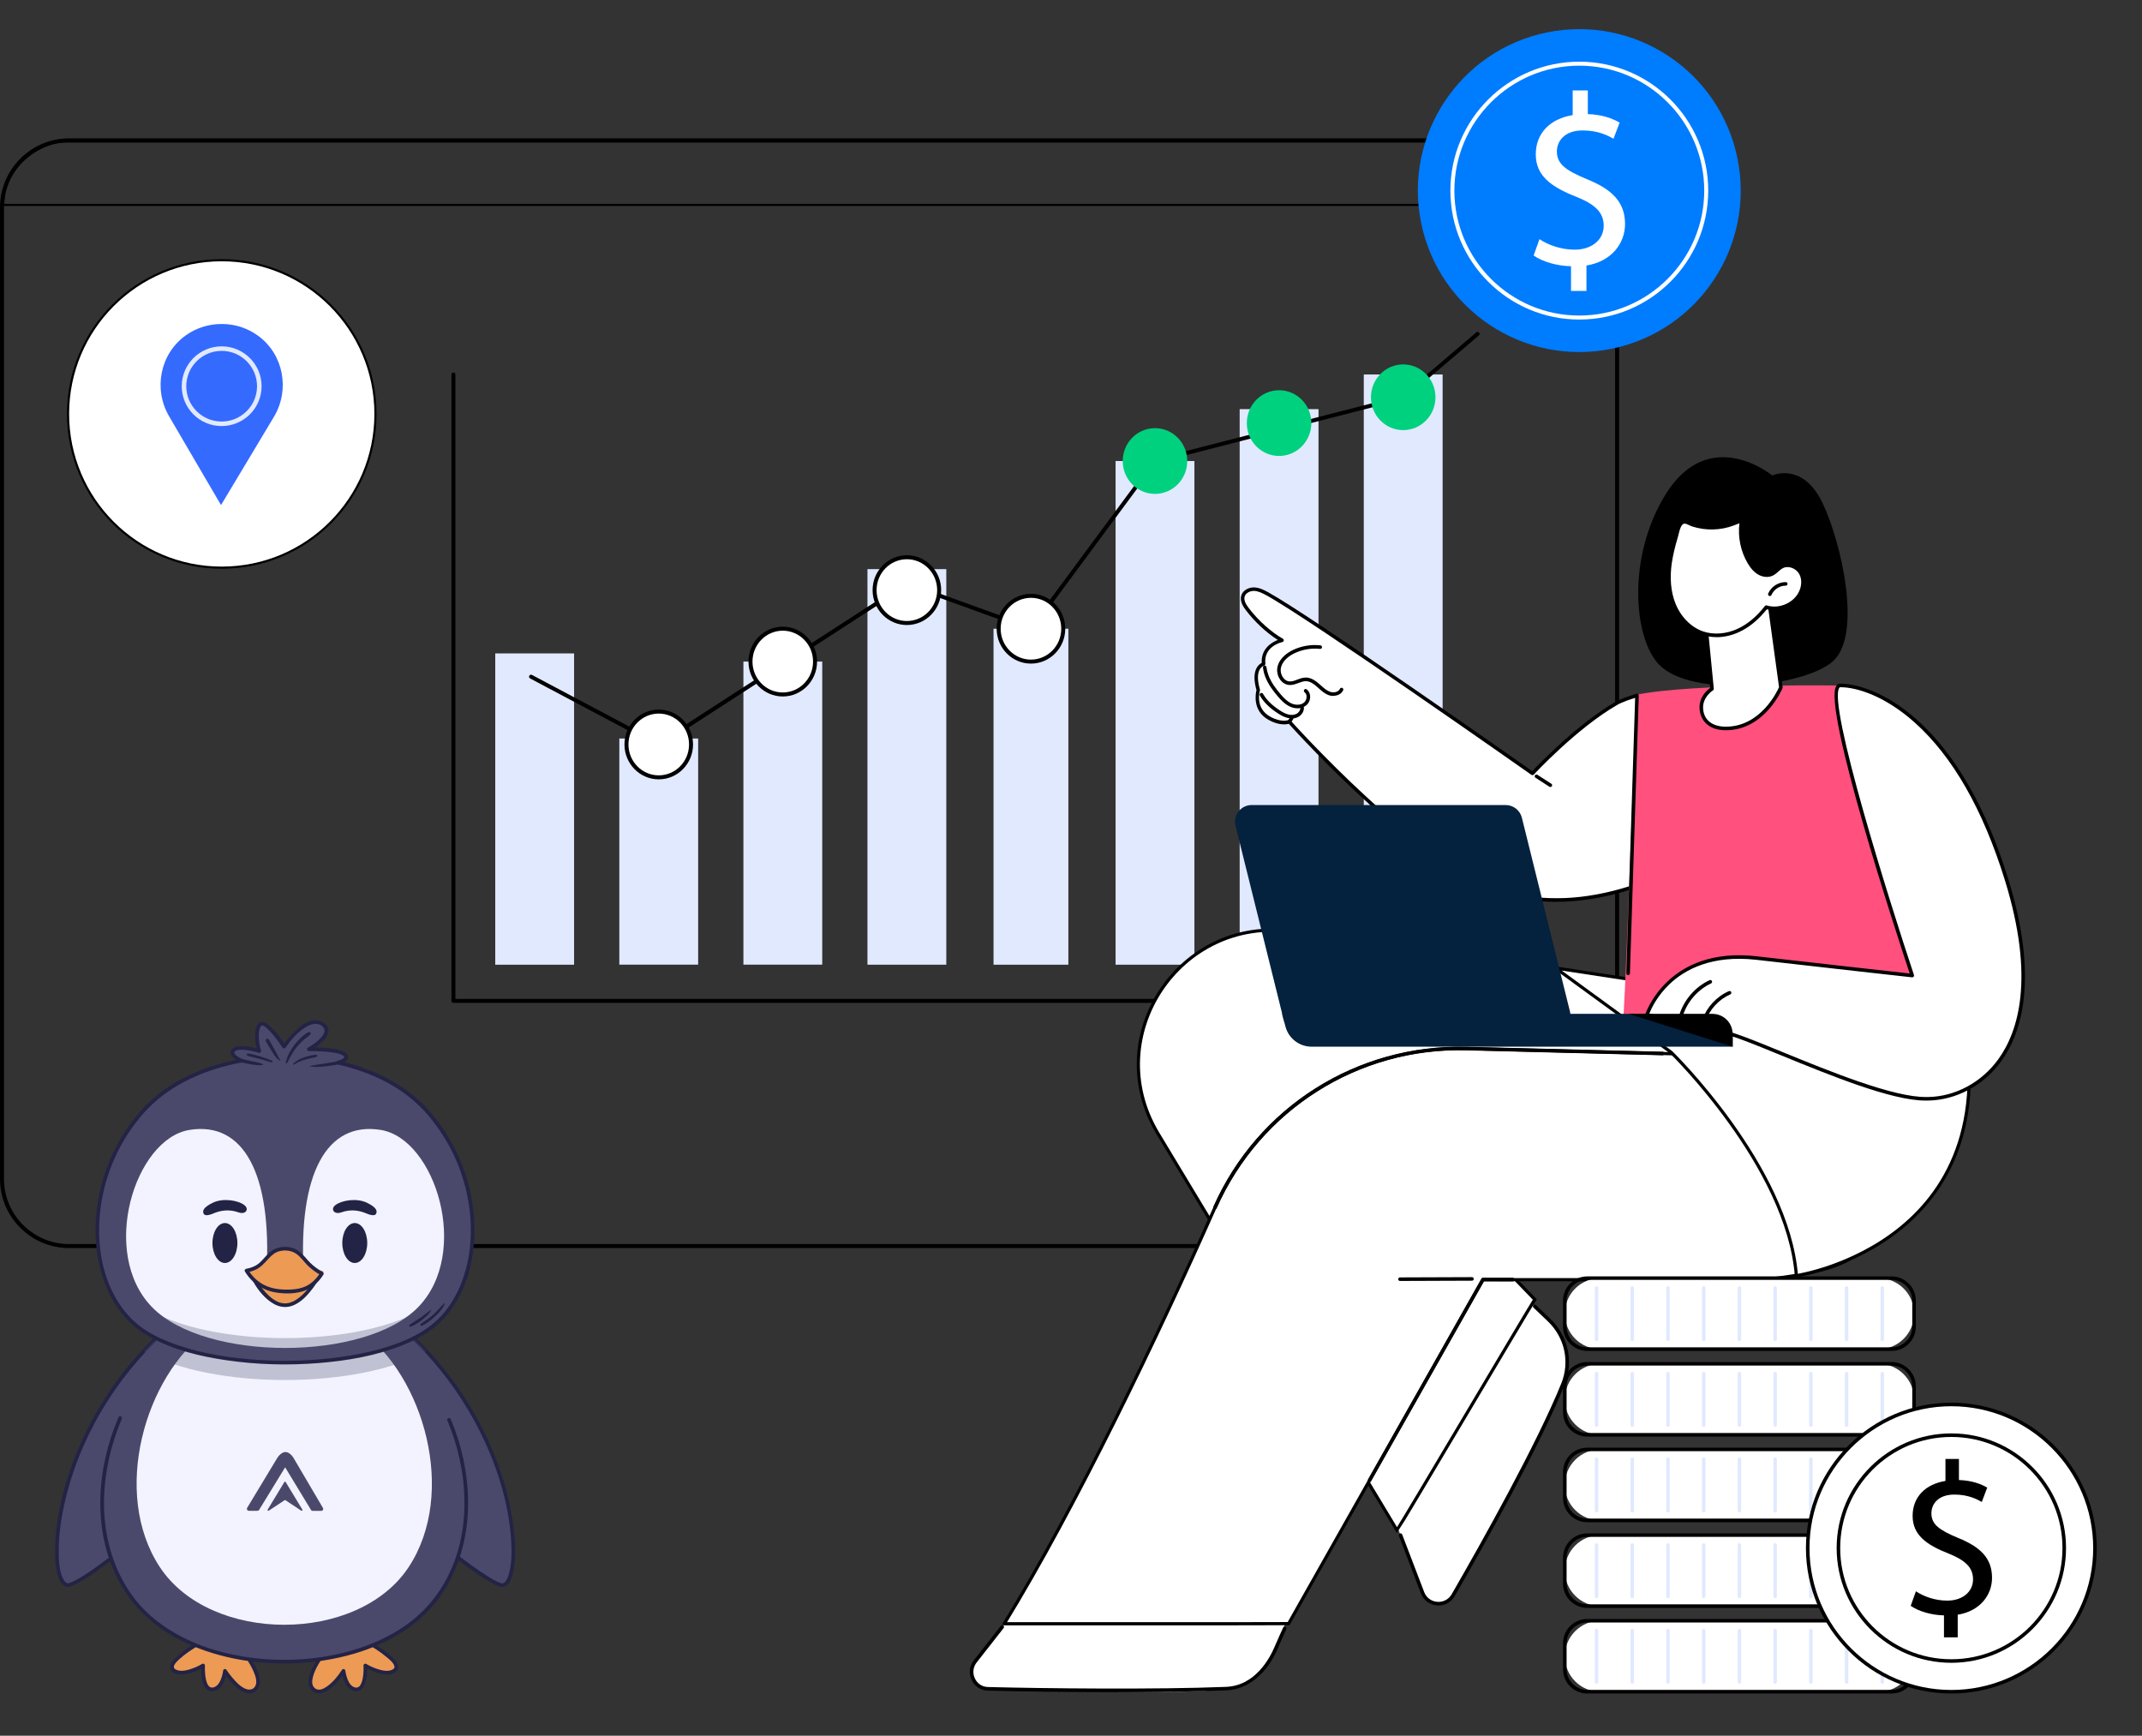 <svg xmlns="http://www.w3.org/2000/svg" width="506" height="410" viewBox="0 0 506 410" fill="none"><rect x="0" y="0" width="506" height="410" fill="#333333" stroke="none"/><path d="M367.88 33.413C373.864 33.93 380.141 38.802 381.532 46.369L381.73 48.408H0.736L0.886 46.123C1.511 42.23 3.711 39.203 6.315 37.07C8.918 34.937 11.906 33.713 14.079 33.413H367.88Z" stroke="black" stroke-width="0.5"></path><path d="M366.14 294.808H16.34C7.325 294.808 0 287.483 0 278.468V49.025C0 40.009 7.325 32.684 16.34 32.684H366.14C375.155 32.684 382.48 40.009 382.48 49.025V278.468C382.48 287.483 375.155 294.808 366.14 294.808ZM16.34 33.628C7.846 33.628 0.944 40.53 0.944 49.025V278.468C0.944 286.962 7.846 293.864 16.34 293.864H366.14C374.634 293.864 381.537 286.962 381.537 278.468V49.025C381.537 40.53 374.634 33.628 366.14 33.628H16.34Z" fill="black"></path><path d="M344.783 236.889H107.113C106.846 236.889 106.648 236.678 106.648 236.424V88.458C106.648 88.19 106.86 87.993 107.113 87.993C107.367 87.993 107.578 88.204 107.578 88.458V235.945H344.769C345.037 235.945 345.234 236.156 345.234 236.41C345.234 236.664 345.023 236.875 344.769 236.875L344.783 236.889Z" fill="black"></path><path d="M135.615 154.343H116.992V227.875H135.615V154.343Z" fill="#E1E9FF"></path><path d="M164.923 174.443H146.301V227.86H164.923V174.443Z" fill="#E1E9FF"></path><path d="M194.236 156.271H175.613V227.859H194.236V156.271Z" fill="#E1E9FF"></path><path d="M223.541 134.435H204.918V227.872H223.541V134.435Z" fill="#E1E9FF"></path><path d="M252.378 148.511H234.699V227.875H252.378V148.511Z" fill="#E1E9FF"></path><path d="M282.154 108.898H263.531V227.874H282.154V108.898Z" fill="#E1E9FF"></path><path d="M311.466 96.644H292.844V227.875H311.466V96.644Z" fill="#E1E9FF"></path><path d="M340.787 88.458H322.164V227.873H340.787V88.458Z" fill="#E1E9FF"></path><path d="M155.615 176.316C155.544 176.316 155.46 176.302 155.389 176.26L125.23 160.257C125.004 160.13 124.906 159.849 125.032 159.623C125.159 159.398 125.441 159.299 125.666 159.426L155.586 175.302L213.976 137.507C214.102 137.423 214.257 137.409 214.398 137.465L243.374 147.959L272.477 108.63C272.548 108.545 272.632 108.475 272.745 108.446L331.261 93.416L348.742 78.512C348.94 78.343 349.235 78.371 349.404 78.569C349.573 78.766 349.545 79.062 349.348 79.231L331.782 94.205C331.782 94.205 331.669 94.289 331.599 94.303L273.139 109.32L243.924 148.805C243.797 148.974 243.586 149.03 243.388 148.974L214.3 138.437L155.882 176.26C155.798 176.316 155.713 176.33 155.629 176.33L155.615 176.316Z" fill="black"></path><path d="M243.539 156.272C247.748 156.272 251.16 152.796 251.16 148.51C251.16 144.223 247.748 140.748 243.539 140.748C239.33 140.748 235.918 144.223 235.918 148.51C235.918 152.796 239.33 156.272 243.539 156.272Z" fill="white"></path><path d="M243.541 156.75C239.076 156.75 235.441 153.06 235.441 148.51C235.441 143.96 239.076 140.269 243.541 140.269C248.007 140.269 251.641 143.96 251.641 148.51C251.641 153.06 248.007 156.75 243.541 156.75ZM243.541 141.213C239.597 141.213 236.385 144.481 236.385 148.51C236.385 152.539 239.597 155.807 243.541 155.807C247.485 155.807 250.697 152.539 250.697 148.51C250.697 144.481 247.485 141.213 243.541 141.213Z" fill="black"></path><path d="M184.91 164.034C189.119 164.034 192.531 160.559 192.531 156.272C192.531 151.986 189.119 148.511 184.91 148.511C180.701 148.511 177.289 151.986 177.289 156.272C177.289 160.559 180.701 164.034 184.91 164.034Z" fill="white"></path><path d="M184.912 164.513C180.447 164.513 176.812 160.822 176.812 156.272C176.812 151.722 180.447 148.032 184.912 148.032C189.378 148.032 193.012 151.722 193.012 156.272C193.012 160.822 189.378 164.513 184.912 164.513ZM184.912 148.976C180.968 148.976 177.756 152.244 177.756 156.272C177.756 160.301 180.968 163.569 184.912 163.569C188.857 163.569 192.068 160.301 192.068 156.272C192.068 152.244 188.857 148.976 184.912 148.976Z" fill="black"></path><path d="M214.226 147.156C218.435 147.156 221.847 143.681 221.847 139.395C221.847 135.108 218.435 131.633 214.226 131.633C210.017 131.633 206.605 135.108 206.605 139.395C206.605 143.681 210.017 147.156 214.226 147.156Z" fill="white"></path><path d="M214.229 147.635C209.763 147.635 206.129 143.944 206.129 139.394C206.129 134.845 209.763 131.154 214.229 131.154C218.694 131.154 222.329 134.845 222.329 139.394C222.329 143.944 218.694 147.635 214.229 147.635ZM214.229 132.098C210.284 132.098 207.073 135.366 207.073 139.394C207.073 143.423 210.284 146.691 214.229 146.691C218.173 146.691 221.385 143.423 221.385 139.394C221.385 135.366 218.173 132.098 214.229 132.098Z" fill="black"></path><path d="M272.84 116.661C277.049 116.661 280.461 113.186 280.461 108.899C280.461 104.612 277.049 101.137 272.84 101.137C268.631 101.137 265.219 104.612 265.219 108.899C265.219 113.186 268.631 116.661 272.84 116.661Z" fill="#00D17F"></path><path d="M302.156 107.7C306.365 107.7 309.777 104.225 309.777 99.938C309.777 95.651 306.365 92.176 302.156 92.176C297.947 92.176 294.535 95.651 294.535 99.938C294.535 104.225 297.947 107.7 302.156 107.7Z" fill="#00D17F"></path><path d="M331.476 101.599C335.685 101.599 339.097 98.124 339.097 93.837C339.097 89.551 335.685 86.076 331.476 86.076C327.267 86.076 323.855 89.551 323.855 93.837C323.855 98.124 327.267 101.599 331.476 101.599Z" fill="#00D17F"></path><path d="M155.613 183.612C159.822 183.612 163.234 180.137 163.234 175.85C163.234 171.563 159.822 168.088 155.613 168.088C151.404 168.088 147.992 171.563 147.992 175.85C147.992 180.137 151.404 183.612 155.613 183.612Z" fill="white"></path><path d="M155.615 184.091C151.15 184.091 147.516 180.4 147.516 175.85C147.516 171.3 151.15 167.609 155.615 167.609C160.081 167.609 163.715 171.3 163.715 175.85C163.715 180.4 160.081 184.091 155.615 184.091ZM155.615 168.553C151.671 168.553 148.459 171.821 148.459 175.85C148.459 179.879 151.671 183.147 155.615 183.147C159.56 183.147 162.771 179.879 162.771 175.85C162.771 171.821 159.56 168.553 155.615 168.553Z" fill="black"></path><path d="M380.74 82.375C401.37 78.14 414.66 57.983 410.426 37.353C406.191 16.724 386.034 3.433 365.404 7.667C344.775 11.902 331.484 32.059 335.718 52.689C339.953 73.319 360.11 86.609 380.74 82.375Z" fill="#007CFF"></path><path d="M373.076 75.48C356.285 75.48 342.621 61.815 342.621 45.024C342.621 28.233 356.285 14.569 373.076 14.569C389.868 14.569 403.532 28.233 403.532 45.024C403.532 61.815 389.868 75.48 373.076 75.48ZM373.076 15.513C356.806 15.513 343.565 28.754 343.565 45.024C343.565 61.294 356.806 74.536 373.076 74.536C389.347 74.536 402.588 61.294 402.588 45.024C402.588 28.754 389.347 15.513 373.076 15.513Z" fill="white"></path><path d="M371.117 68.719V62.887C367.765 62.83 364.314 61.788 362.285 60.351L363.666 56.492C365.736 57.872 368.737 58.971 371.977 58.971C376.076 58.971 378.837 56.604 378.837 53.322C378.837 50.04 376.583 48.18 372.315 46.462C366.427 44.152 362.792 41.503 362.792 36.474C362.792 31.445 366.201 28.05 371.512 27.191V21.359H375.09V26.952C378.555 27.064 380.922 27.994 382.598 28.966L381.161 32.77C379.95 32.079 377.583 30.811 373.893 30.811C369.455 30.811 367.779 33.46 367.779 35.77C367.779 38.77 369.92 40.264 374.935 42.349C380.879 44.771 383.88 47.772 383.88 52.913C383.88 57.477 380.71 61.746 374.766 62.718V68.719H371.132H371.117Z" fill="white"></path><path d="M391.936 157.013C385.808 150.685 384.379 131.436 393.44 116.812C403.803 100.083 418.666 112.313 418.666 112.313C418.666 112.313 425.821 108.98 430.533 118.805C434.906 127.915 440.145 150.271 432.776 156.387C425.558 162.377 399.568 164.883 391.948 157.013H391.936Z" fill="black"></path><path d="M296.921 228.054L354.679 228.242L381.772 236.738C393.314 263.405 323.413 271.175 323.413 271.175L365.92 311.815C369.993 315.712 371.321 321.702 369.203 326.928C363.389 341.339 350.105 364.948 343.275 376.79C341.584 379.723 337.235 379.384 336.032 376.214L329.152 358.231L283.325 272.215C266.846 251.413 270.355 227.966 296.909 228.054H296.921Z" fill="white"></path><path d="M339.817 379.223C339.691 379.223 339.579 379.223 339.453 379.21C337.724 379.072 336.27 377.982 335.656 376.366L330.456 362.756C330.368 362.543 330.481 362.293 330.694 362.218C330.907 362.13 331.157 362.243 331.233 362.456L336.433 376.065C336.934 377.381 338.112 378.258 339.516 378.371C340.919 378.483 342.223 377.794 342.925 376.579C350.13 364.085 363.075 341.002 368.827 326.766C370.882 321.678 369.629 315.926 365.644 312.117L362.248 308.871C362.085 308.708 362.073 308.445 362.236 308.282C362.398 308.119 362.662 308.107 362.825 308.269L366.221 311.515C370.456 315.563 371.785 321.678 369.604 327.092C363.84 341.378 350.87 364.498 343.651 377.017C342.849 378.408 341.396 379.235 339.817 379.235V379.223Z" fill="black"></path><path d="M305.056 220.02L367.45 228.667L405.383 245.81C413.228 273.793 327.587 270.697 327.587 270.697L362.563 306.951C361.046 309.257 330.82 360.423 330.006 361.438L273.414 267.54C259.88 244.72 278.752 216.386 305.056 220.033V220.02Z" fill="white" stroke="black" stroke-width="0.75" stroke-miterlimit="10"></path><path d="M293.629 287.489C276.636 325.81 249.455 369.031 230.683 392.064C228.477 394.771 229.906 399.37 233.365 398.919C233.365 398.919 269.631 399.859 281.711 399.52C296.611 399.107 298.754 395.874 301.611 388.405L337.025 302.376C337.025 302.376 303.98 264.117 293.616 287.476L293.629 287.489Z" fill="white"></path><path d="M264.059 399.709C252.342 399.709 240.688 399.534 233.357 399.346C231.64 399.308 230.149 398.293 229.472 396.702C228.77 395.085 229.058 393.268 230.224 391.952L236.427 384.045C236.565 383.87 236.828 383.832 237.016 383.97C237.204 384.108 237.229 384.371 237.091 384.559L230.876 392.491C229.911 393.582 229.673 395.048 230.249 396.364C230.813 397.667 231.991 398.456 233.394 398.494C246.452 398.832 273.257 399.12 289.623 398.456C296.566 398.181 299.999 391.627 301.165 388.832C301.641 387.679 303.044 384.596 303.107 384.471C303.207 384.258 303.445 384.17 303.659 384.258C303.872 384.358 303.959 384.609 303.872 384.809C303.859 384.847 302.418 388.005 301.942 389.145C299.398 395.286 294.811 399.083 289.661 399.283C282.468 399.572 273.245 399.672 264.071 399.672L264.059 399.709Z" fill="black"></path><path d="M237.238 383.533C254.081 356.101 273.542 315.612 287.013 285.223C297.377 261.864 320.798 247.039 346.375 247.679L399.459 249.019C399.459 249.019 431.326 270.812 439.973 290.123C442.981 296.84 433.068 300.323 418.87 302.028C390.9 302.391 350.323 302.253 350.323 302.253L304.407 383.52C300.046 383.57 239.306 383.545 237.251 383.545L237.238 383.533Z" fill="white" stroke="black" stroke-width="0.75" stroke-miterlimit="10"></path><path d="M287.013 285.649C287.013 285.649 286.901 285.649 286.838 285.611C286.625 285.523 286.525 285.273 286.625 285.06C297.089 261.45 320.535 246.625 346.375 247.264L392.767 248.43C392.992 248.43 393.18 248.63 393.18 248.856C393.18 249.082 392.992 249.27 392.767 249.27L346.375 248.104C320.886 247.465 297.74 262.102 287.415 285.398C287.339 285.548 287.189 285.649 287.026 285.649H287.013Z" fill="black"></path><path d="M323.537 350.046C323.462 350.046 323.399 350.033 323.337 349.996C323.136 349.883 323.061 349.62 323.174 349.419L349.941 302.038C350.016 301.912 350.154 301.825 350.304 301.825H357.372C357.61 301.837 357.786 302.025 357.786 302.263C357.786 302.489 357.598 302.677 357.372 302.677H350.555L323.913 349.82C323.838 349.958 323.687 350.033 323.55 350.033L323.537 350.046Z" fill="black"></path><path d="M330.71 302.576C330.485 302.576 330.297 302.388 330.297 302.163C330.297 301.924 330.485 301.736 330.71 301.736L347.728 301.674C347.954 301.674 348.142 301.862 348.142 302.087C348.142 302.325 347.954 302.513 347.728 302.513L330.71 302.576Z" fill="black"></path><path d="M367.453 228.655L394.772 248.567C394.772 248.567 422.304 275.397 424.359 301.325C424.359 301.325 477.367 293.48 462.605 234.808L395.235 232.89L367.453 228.655Z" fill="white" stroke="black" stroke-width="0.75" stroke-miterlimit="10"></path><path d="M294.652 143.854C293.975 142.964 293.323 141.849 293.649 140.784C293.962 139.719 295.178 139.13 296.281 139.167C297.383 139.205 298.411 139.719 299.388 140.257C310.241 146.197 362.046 182.689 362.046 182.689C362.046 182.689 372.121 171.762 381.896 166.122C386.846 163.278 398.851 162.952 409.277 162.601C419.49 162.263 428.2 161.937 428.2 161.937C428.2 161.937 429.729 192.79 387.071 208.955C376.896 212.815 365.292 212.903 356.908 211.324C344.752 209.043 327.497 193.14 323.624 189.569C320.78 186.95 304.589 170.471 304.589 170.471C304.589 170.471 302.784 171.26 299.89 169.656C295.867 167.426 297.271 162.99 297.271 162.99C295.667 157.501 298.524 156.837 298.524 156.837C298.035 152.25 302.885 151.248 302.885 151.248C299.827 149.493 296.794 146.649 294.664 143.841L294.652 143.854Z" fill="white"></path><path d="M366.242 185.898C366.166 185.898 366.091 185.873 366.016 185.835L362.733 183.717C362.532 183.592 362.482 183.329 362.607 183.141C362.733 182.94 362.996 182.89 363.184 183.016L366.467 185.133C366.668 185.259 366.718 185.522 366.592 185.71C366.517 185.835 366.379 185.898 366.242 185.898Z" fill="black"></path><path d="M367.672 213.028C363.411 213.028 359.301 212.476 355.366 211.361C336.318 205.96 307.044 173.842 304.45 170.972C303.786 171.147 302.069 171.373 299.676 170.045C295.803 167.902 296.618 163.804 296.818 163.014C296.167 160.709 296.192 158.917 296.894 157.701C297.27 157.062 297.746 156.749 298.059 156.586C297.859 153.215 300.428 151.724 301.856 151.16C299.162 149.455 296.392 146.874 294.3 144.117C293.648 143.265 292.833 141.974 293.222 140.671C293.61 139.368 295.064 138.716 296.267 138.753C297.458 138.791 298.548 139.33 299.563 139.894C309.588 145.383 357.697 179.155 361.957 182.15C363.586 180.433 372.784 170.897 381.657 165.771C382.684 165.17 384.526 164.481 386.569 163.892C386.795 163.829 387.02 163.954 387.083 164.18C387.146 164.405 387.02 164.631 386.795 164.694C385.266 165.12 383.223 165.822 382.07 166.486C372.459 172.025 362.421 182.864 362.321 182.965C362.183 183.115 361.945 183.14 361.769 183.027C361.243 182.664 309.55 146.31 299.162 140.621C298.197 140.094 297.257 139.618 296.242 139.581C295.377 139.556 294.3 140.007 294.024 140.896C293.736 141.836 294.425 142.889 294.964 143.591C297.194 146.536 300.227 149.267 303.059 150.884C303.21 150.972 303.297 151.147 303.26 151.31C303.235 151.485 303.097 151.623 302.934 151.661C302.746 151.699 298.46 152.651 298.911 156.799C298.936 157.012 298.798 157.2 298.585 157.25C298.56 157.25 297.996 157.413 297.583 158.127C297.182 158.841 296.856 160.232 297.633 162.877C297.658 162.952 297.658 163.04 297.633 163.115C297.583 163.278 296.392 167.25 300.052 169.28C302.696 170.746 304.325 170.095 304.387 170.07C304.55 169.995 304.751 170.045 304.864 170.183C305.177 170.533 335.954 204.97 355.554 210.534C364.514 213.078 374.426 212.664 385.015 209.306C385.241 209.231 385.466 209.356 385.542 209.582C385.617 209.807 385.491 210.033 385.266 210.108C379.15 212.05 373.248 213.015 367.621 213.015L367.672 213.028Z" fill="black"></path><path d="M306.496 167.304C305.919 167.304 305.33 167.179 304.754 166.916C303.588 166.39 302.686 165.462 301.884 164.522C300.856 163.332 299.591 161.715 298.864 159.786C298.601 159.096 298.438 158.395 298.35 157.693C298.325 157.467 298.488 157.254 298.714 157.229C298.952 157.204 299.152 157.367 299.177 157.593C299.252 158.232 299.415 158.871 299.641 159.497C300.318 161.302 301.533 162.843 302.511 163.984C303.363 164.986 304.14 165.738 305.092 166.164C305.969 166.553 307.222 166.64 308.037 165.964C308.426 165.638 308.664 165.099 308.651 164.548C308.651 164.284 308.576 163.808 308.175 163.507C307.987 163.37 307.949 163.106 308.087 162.918C308.225 162.73 308.488 162.693 308.676 162.831C309.177 163.207 309.478 163.821 309.491 164.522C309.516 165.324 309.165 166.126 308.576 166.603C308.012 167.066 307.273 167.317 306.483 167.317L306.496 167.304Z" fill="black"></path><path d="M314.979 164.393C314.616 164.393 314.252 164.33 313.927 164.218C312.962 163.879 312.197 163.203 311.47 162.538C311.358 162.438 311.232 162.325 311.119 162.225C310.43 161.611 309.503 160.909 308.488 160.897H308.475C307.911 160.897 307.36 161.11 306.758 161.323C306.057 161.586 305.33 161.862 304.528 161.799C303.701 161.736 302.949 161.285 302.41 160.533C301.771 159.631 301.533 158.428 301.809 157.388C302.36 155.258 304.365 154.042 305.505 153.503C307.51 152.563 309.728 152.2 311.921 152.438C312.147 152.463 312.322 152.676 312.297 152.902C312.272 153.127 312.059 153.303 311.834 153.278C309.791 153.052 307.723 153.403 305.869 154.268C304.854 154.744 303.087 155.809 302.623 157.601C302.41 158.403 302.598 159.343 303.099 160.045C303.488 160.596 304.014 160.922 304.591 160.959C305.205 161.01 305.806 160.784 306.458 160.533C307.097 160.295 307.748 160.045 308.463 160.045H308.488C309.766 160.045 310.856 160.872 311.658 161.574C311.784 161.674 311.896 161.787 312.022 161.899C312.723 162.526 313.388 163.127 314.19 163.403C315.042 163.704 316.182 163.491 316.533 162.701C316.633 162.488 316.871 162.401 317.084 162.488C317.297 162.589 317.385 162.827 317.297 163.04C316.896 163.942 315.919 164.356 314.967 164.356L314.979 164.393Z" fill="black"></path><path d="M305.142 169.704C304.791 169.704 304.428 169.654 304.064 169.554C303.237 169.341 302.51 168.902 301.896 168.514C299.904 167.236 298.513 165.857 297.623 164.303C297.51 164.103 297.585 163.84 297.786 163.727C297.986 163.614 298.249 163.689 298.362 163.89C299.177 165.318 300.48 166.609 302.347 167.812C302.899 168.176 303.575 168.564 304.277 168.752C304.991 168.94 305.681 168.902 306.22 168.639C306.796 168.351 307.184 167.775 307.184 167.211C307.184 166.973 307.36 166.785 307.598 166.785C307.824 166.76 308.024 166.96 308.024 167.198C308.037 168.075 307.46 168.965 306.595 169.391C306.169 169.604 305.668 169.717 305.142 169.717V169.704Z" fill="black"></path><path d="M304.701 170.686C304.6 170.686 304.5 170.649 304.425 170.574C304.25 170.423 304.237 170.148 304.4 169.985C304.588 169.772 304.738 169.521 304.839 169.258C304.914 169.045 305.164 168.932 305.377 169.007C305.59 169.082 305.703 169.333 305.628 169.546C305.49 169.909 305.29 170.248 305.026 170.536C304.939 170.624 304.826 170.674 304.713 170.674L304.701 170.686Z" fill="black"></path><path d="M455.006 241.687L435.846 161.936C435.846 161.936 399.417 161.372 386.497 164.129C386.497 164.129 384.291 227.99 383.477 240.822L455.006 241.687Z" fill="#FF507E"></path><path d="M384.606 230.322C384.606 230.322 384.606 230.322 384.593 230.322C384.367 230.322 384.179 230.121 384.192 229.883L386.285 164.281C386.285 164.055 386.485 163.855 386.723 163.88C386.949 163.88 387.137 164.08 387.124 164.318L385.032 229.921C385.032 230.146 384.844 230.322 384.618 230.322H384.606Z" fill="black"></path><path d="M309.861 247.238H409.311V244.243C409.311 241.612 407.18 239.481 404.536 239.481H302.855L303.67 242.514C304.422 245.309 306.953 247.238 309.848 247.238H309.861Z" fill="#04213E"></path><path d="M307.026 243.73H367.027C369.583 243.73 371.476 241.324 370.849 238.843L359.508 193.153C359.069 191.398 357.49 190.158 355.686 190.158H295.685C293.129 190.158 291.236 192.564 291.863 195.045L303.204 240.735C303.643 242.489 305.222 243.73 307.026 243.73Z" fill="#04213E"></path><path d="M434.71 161.906C441.991 161.855 462.066 169.249 473.996 207.746C485.926 246.243 468.132 259.326 455.512 259.551H455.086C442.467 259.777 411.401 243.736 406.414 243.749L389.07 239.726C389.07 239.726 394.045 223.911 414.973 226.305C431.715 228.222 451.74 230.428 451.74 230.428C451.74 230.428 428.921 161.943 434.71 161.893V161.906Z" fill="white"></path><path d="M454.812 259.964C446.867 259.964 432.481 254.074 420.889 249.337C414.109 246.555 408.245 244.162 406.415 244.162C406.377 244.162 406.352 244.162 406.315 244.162L388.971 240.139C388.858 240.114 388.758 240.039 388.695 239.938C388.633 239.838 388.62 239.713 388.658 239.6C388.708 239.437 393.984 223.472 415.012 225.891C429.874 227.595 447.543 229.55 451.127 229.951C448.182 221.079 430.363 166.792 433.821 161.967C434.047 161.654 434.348 161.491 434.711 161.491C438.847 161.491 445.801 163.697 452.894 170.063C461.955 178.196 469.198 190.827 474.398 207.62C481.704 231.217 477.531 244.061 472.744 250.678C468.621 256.367 462.18 259.838 455.513 259.964H455.087C455 259.964 454.899 259.964 454.812 259.964ZM406.465 243.322C408.495 243.36 414.122 245.653 421.215 248.56C432.255 253.071 447.38 259.262 455.087 259.124H455.513C461.917 259.011 468.108 255.665 472.068 250.189C476.742 243.723 480.802 231.141 473.596 207.87C468.433 191.228 461.29 178.709 452.33 170.689C445.451 164.524 438.771 162.331 434.786 162.331C434.761 162.331 434.736 162.331 434.711 162.331C434.648 162.331 434.586 162.331 434.498 162.456C431.716 166.353 446.278 212.758 452.13 230.302C452.18 230.44 452.142 230.59 452.055 230.703C451.967 230.815 451.817 230.866 451.679 230.853C451.478 230.828 431.453 228.622 414.911 226.718C404.285 225.502 397.931 229.124 394.472 232.382C391.452 235.227 390.049 238.309 389.61 239.412L406.453 243.309L406.465 243.322Z" fill="black"></path><path d="M402.528 241.462C402.528 241.462 402.441 241.462 402.391 241.437C402.178 241.362 402.052 241.124 402.127 240.898C403.168 237.916 405.511 235.384 408.406 234.119C408.619 234.031 408.869 234.119 408.957 234.332C409.045 234.545 408.957 234.795 408.744 234.883C406.062 236.061 403.882 238.417 402.929 241.174C402.867 241.349 402.704 241.45 402.528 241.45V241.462Z" fill="black"></path><path d="M397.075 240.375C397.075 240.375 397 240.375 396.95 240.363C396.724 240.3 396.599 240.062 396.674 239.836C397.752 236.227 400.434 233.12 403.842 231.528C404.055 231.428 404.306 231.528 404.406 231.729C404.506 231.942 404.406 232.192 404.206 232.293C401.01 233.796 398.504 236.704 397.489 240.087C397.439 240.275 397.263 240.388 397.088 240.388L397.075 240.375Z" fill="black"></path><path d="M409.298 247.243V244.248C409.298 241.616 407.168 239.486 404.524 239.486H384.762L409.298 247.243Z" fill="black"></path><path d="M418.084 143.351L420.691 162.361C420.691 162.361 416.768 172.061 407.683 172.061C403.585 172.061 401.981 169.692 401.893 167.236C401.793 164.291 404.425 162.7 404.425 162.7L402.896 146.923L418.084 143.351Z" fill="white"></path><path d="M407.692 172.49C403.256 172.49 401.577 169.796 401.476 167.265C401.376 164.595 403.306 162.991 403.983 162.503L402.479 146.976C402.454 146.763 402.592 146.575 402.805 146.525L417.993 142.953C418.106 142.928 418.231 142.953 418.331 143.016C418.432 143.079 418.494 143.192 418.507 143.304L421.113 162.315C421.113 162.39 421.113 162.465 421.088 162.528C421.051 162.628 416.953 172.49 407.692 172.49ZM403.344 147.264L404.847 162.678C404.86 162.841 404.785 162.991 404.647 163.079C404.622 163.092 402.228 164.583 402.316 167.24C402.416 170.009 404.421 171.651 407.692 171.651C415.888 171.651 419.823 163.33 420.261 162.315L417.73 143.868L403.344 147.252V147.264Z" fill="black"></path><path d="M394.523 132.814C394.047 136.11 394.159 139.556 395.387 142.664C396.615 145.759 399.047 148.478 402.205 149.544C404.949 150.471 408.019 150.108 410.651 148.905C413.282 147.689 415.475 145.684 417.242 143.403C420.125 144.305 423.558 143.002 425.1 140.408C425.989 138.904 426.252 136.949 425.425 135.421C424.598 133.892 422.531 133.027 420.977 133.829C420.099 134.293 419.485 135.17 418.583 135.596C417.581 136.06 416.353 135.859 415.413 135.27C414.473 134.681 413.771 133.779 413.207 132.827C411.428 129.819 410.801 126.16 411.465 122.739C411.403 123.065 409.711 123.603 409.41 123.729C408.658 124.017 407.869 124.23 407.079 124.393C405.513 124.694 403.896 124.744 402.317 124.531C401.515 124.418 400.726 124.243 399.949 124.004C399.335 123.816 398.533 123.265 397.881 123.29C396.528 123.328 396.227 125.796 395.939 126.749C395.337 128.741 394.811 130.771 394.51 132.827L394.523 132.814Z" fill="white"></path><path d="M405.475 150.495C404.297 150.495 403.144 150.319 402.066 149.956C398.983 148.903 396.339 146.247 394.986 142.826C393.845 139.943 393.545 136.56 394.096 132.763C394.359 130.958 394.823 129.003 395.537 126.622C395.587 126.46 395.637 126.259 395.688 126.033C395.988 124.793 396.44 122.901 397.868 122.863C398.394 122.863 398.933 123.101 399.422 123.327C399.66 123.439 399.886 123.54 400.074 123.602C400.813 123.828 401.59 124.003 402.367 124.116C403.908 124.329 405.475 124.279 406.991 123.991C407.768 123.84 408.532 123.627 409.247 123.352C409.284 123.339 409.359 123.314 409.46 123.277C410.575 122.888 410.951 122.688 411.064 122.587C411.139 122.412 411.327 122.312 411.527 122.349C411.753 122.387 411.903 122.612 411.853 122.838C411.214 126.159 411.828 129.718 413.545 132.625C414.197 133.728 414.848 134.467 415.6 134.931C416.502 135.495 417.568 135.608 418.382 135.232C418.796 135.044 419.147 134.718 419.523 134.392C419.898 134.066 420.287 133.715 420.751 133.477C422.442 132.6 424.786 133.427 425.763 135.232C426.615 136.798 426.49 138.866 425.437 140.633C423.858 143.289 420.362 144.693 417.38 143.903C415.412 146.385 413.207 148.202 410.801 149.304C409.071 150.106 407.229 150.507 405.45 150.507L405.475 150.495ZM394.936 132.876C394.409 136.522 394.685 139.768 395.775 142.512C397.041 145.708 399.497 148.189 402.342 149.154C404.823 149.994 407.793 149.768 410.475 148.527C412.818 147.45 414.986 145.633 416.916 143.151C417.029 143.014 417.204 142.951 417.367 143.014C420.061 143.853 423.295 142.625 424.736 140.194C425.625 138.703 425.751 136.911 425.049 135.62C424.285 134.217 422.43 133.54 421.164 134.204C420.788 134.404 420.45 134.693 420.099 135.006C419.698 135.369 419.272 135.733 418.758 135.983C417.705 136.472 416.327 136.347 415.187 135.633C414.309 135.094 413.57 134.267 412.843 133.039C411.189 130.231 410.5 126.848 410.901 123.602C410.613 123.728 410.237 123.878 409.761 124.041C409.673 124.066 409.61 124.091 409.573 124.116C408.808 124.404 407.994 124.642 407.179 124.793C405.562 125.106 403.921 125.156 402.279 124.931C401.452 124.818 400.625 124.63 399.848 124.392C399.61 124.317 399.359 124.204 399.096 124.079C398.695 123.891 398.244 123.678 397.918 123.69C397.129 123.715 396.753 125.282 396.527 126.209C396.465 126.46 396.414 126.673 396.364 126.848C395.663 129.191 395.211 131.109 394.948 132.876H394.936Z" fill="black"></path><path d="M418.08 140.795C418.08 140.795 417.968 140.795 417.917 140.758C417.704 140.67 417.604 140.419 417.692 140.206C418.369 138.602 420.06 137.5 421.802 137.5C421.815 137.5 421.84 137.5 421.852 137.5C422.078 137.5 422.266 137.687 422.266 137.926C422.266 138.151 422.078 138.339 421.852 138.339C421.84 138.339 421.827 138.339 421.802 138.339C420.386 138.339 419.02 139.241 418.469 140.545C418.406 140.708 418.243 140.795 418.08 140.795Z" fill="black"></path><path d="M443.776 301.911H378.036C373.406 301.911 369.652 305.665 369.652 310.295V310.307C369.652 314.937 373.406 318.691 378.036 318.691H443.776C448.406 318.691 452.16 314.937 452.16 310.307V310.295C452.16 305.665 448.406 301.911 443.776 301.911Z" fill="white"></path><path d="M446.842 319.104H374.961C371.803 319.104 369.234 316.535 369.234 313.377V307.224C369.234 304.067 371.803 301.498 374.961 301.498H446.842C450 301.498 452.569 304.067 452.569 307.224V313.377C452.569 316.535 450 319.104 446.842 319.104ZM374.961 302.325C372.267 302.325 370.074 304.518 370.074 307.212V313.365C370.074 316.059 372.267 318.252 374.961 318.252H446.842C449.536 318.252 451.729 316.059 451.729 313.365V307.212C451.729 304.518 449.536 302.325 446.842 302.325H374.961Z" fill="black"></path><path d="M377.156 316.794C376.918 316.794 376.742 316.606 376.742 316.38V304.225C376.742 303.986 376.93 303.811 377.156 303.811C377.381 303.811 377.569 303.999 377.569 304.225V316.38C377.569 316.618 377.381 316.794 377.156 316.794Z" fill="#E1E9FF"></path><path d="M385.585 316.794C385.347 316.794 385.172 316.606 385.172 316.38V304.225C385.172 303.986 385.36 303.811 385.585 303.811C385.811 303.811 385.999 303.999 385.999 304.225V316.38C385.999 316.618 385.811 316.794 385.585 316.794Z" fill="#E1E9FF"></path><path d="M394.023 316.794C393.785 316.794 393.609 316.606 393.609 316.38V304.225C393.609 303.986 393.797 303.811 394.023 303.811C394.249 303.811 394.436 303.999 394.436 304.225V316.38C394.436 316.618 394.249 316.794 394.023 316.794Z" fill="#E1E9FF"></path><path d="M402.472 316.794C402.234 316.794 402.059 316.606 402.059 316.38V304.225C402.059 303.986 402.247 303.811 402.472 303.811C402.698 303.811 402.886 303.999 402.886 304.225V316.38C402.886 316.618 402.698 316.794 402.472 316.794Z" fill="#E1E9FF"></path><path d="M410.902 316.794C410.664 316.794 410.488 316.606 410.488 316.38V304.225C410.488 303.986 410.676 303.811 410.902 303.811C411.127 303.811 411.315 303.999 411.315 304.225V316.38C411.315 316.618 411.127 316.794 410.902 316.794Z" fill="#E1E9FF"></path><path d="M419.339 316.794C419.101 316.794 418.926 316.606 418.926 316.38V304.225C418.926 303.986 419.114 303.811 419.339 303.811C419.565 303.811 419.753 303.999 419.753 304.225V316.38C419.753 316.618 419.565 316.794 419.339 316.794Z" fill="#E1E9FF"></path><path d="M427.785 316.794C427.547 316.794 427.371 316.606 427.371 316.38V304.225C427.371 303.986 427.559 303.811 427.785 303.811C428.01 303.811 428.198 303.999 428.198 304.225V316.38C428.198 316.618 428.01 316.794 427.785 316.794Z" fill="#E1E9FF"></path><path d="M436.214 316.794C435.976 316.794 435.801 316.606 435.801 316.38V304.225C435.801 303.986 435.989 303.811 436.214 303.811C436.44 303.811 436.628 303.999 436.628 304.225V316.38C436.628 316.618 436.44 316.794 436.214 316.794Z" fill="#E1E9FF"></path><path d="M444.648 316.794C444.41 316.794 444.234 316.606 444.234 316.38V304.225C444.234 303.986 444.422 303.811 444.648 303.811C444.874 303.811 445.061 303.999 445.061 304.225V316.38C445.061 316.618 444.874 316.794 444.648 316.794Z" fill="#E1E9FF"></path><path d="M443.776 322.147H378.036C373.406 322.147 369.652 325.9 369.652 330.531V330.543C369.652 335.173 373.406 338.927 378.036 338.927H443.776C448.406 338.927 452.16 335.173 452.16 330.543V330.531C452.16 325.9 448.406 322.147 443.776 322.147Z" fill="white"></path><path d="M446.842 339.34H374.961C371.803 339.34 369.234 336.771 369.234 333.613V327.46C369.234 324.302 371.803 321.733 374.961 321.733H446.842C450 321.733 452.569 324.302 452.569 327.46V333.613C452.569 336.771 450 339.34 446.842 339.34ZM374.961 322.56C372.267 322.56 370.074 324.753 370.074 327.448V333.601C370.074 336.295 372.267 338.488 374.961 338.488H446.842C449.536 338.488 451.729 336.295 451.729 333.601V327.448C451.729 324.753 449.536 322.56 446.842 322.56H374.961Z" fill="black"></path><path d="M377.156 337.033C376.918 337.033 376.742 336.845 376.742 336.62V324.464C376.742 324.226 376.93 324.051 377.156 324.051C377.381 324.051 377.569 324.239 377.569 324.464V336.62C377.569 336.858 377.381 337.033 377.156 337.033Z" fill="#E1E9FF"></path><path d="M385.585 337.033C385.347 337.033 385.172 336.845 385.172 336.62V324.464C385.172 324.226 385.36 324.051 385.585 324.051C385.811 324.051 385.999 324.239 385.999 324.464V336.62C385.999 336.858 385.811 337.033 385.585 337.033Z" fill="#E1E9FF"></path><path d="M394.023 337.033C393.785 337.033 393.609 336.845 393.609 336.62V324.464C393.609 324.226 393.797 324.051 394.023 324.051C394.249 324.051 394.436 324.239 394.436 324.464V336.62C394.436 336.858 394.249 337.033 394.023 337.033Z" fill="#E1E9FF"></path><path d="M402.472 337.033C402.234 337.033 402.059 336.845 402.059 336.62V324.464C402.059 324.226 402.247 324.051 402.472 324.051C402.698 324.051 402.886 324.239 402.886 324.464V336.62C402.886 336.858 402.698 337.033 402.472 337.033Z" fill="#E1E9FF"></path><path d="M410.902 337.033C410.664 337.033 410.488 336.845 410.488 336.62V324.464C410.488 324.226 410.676 324.051 410.902 324.051C411.127 324.051 411.315 324.239 411.315 324.464V336.62C411.315 336.858 411.127 337.033 410.902 337.033Z" fill="#E1E9FF"></path><path d="M419.339 337.033C419.101 337.033 418.926 336.845 418.926 336.62V324.464C418.926 324.226 419.114 324.051 419.339 324.051C419.565 324.051 419.753 324.239 419.753 324.464V336.62C419.753 336.858 419.565 337.033 419.339 337.033Z" fill="#E1E9FF"></path><path d="M427.785 337.033C427.547 337.033 427.371 336.845 427.371 336.62V324.464C427.371 324.226 427.559 324.051 427.785 324.051C428.01 324.051 428.198 324.239 428.198 324.464V336.62C428.198 336.858 428.01 337.033 427.785 337.033Z" fill="#E1E9FF"></path><path d="M436.214 337.033C435.976 337.033 435.801 336.845 435.801 336.62V324.464C435.801 324.226 435.989 324.051 436.214 324.051C436.44 324.051 436.628 324.239 436.628 324.464V336.62C436.628 336.858 436.44 337.033 436.214 337.033Z" fill="#E1E9FF"></path><path d="M444.648 337.033C444.41 337.033 444.234 336.845 444.234 336.62V324.464C444.234 324.226 444.422 324.051 444.648 324.051C444.874 324.051 445.061 324.239 445.061 324.464V336.62C445.061 336.858 444.874 337.033 444.648 337.033Z" fill="#E1E9FF"></path><path d="M443.776 342.372H378.036C373.406 342.372 369.652 346.125 369.652 350.755V350.768C369.652 355.398 373.406 359.151 378.036 359.151H443.776C448.406 359.151 452.16 355.398 452.16 350.768V350.755C452.16 346.125 448.406 342.372 443.776 342.372Z" fill="white"></path><path d="M446.842 359.565H374.961C371.803 359.565 369.234 356.996 369.234 353.838V347.685C369.234 344.527 371.803 341.958 374.961 341.958H446.842C450 341.958 452.569 344.527 452.569 347.685V353.838C452.569 356.996 450 359.565 446.842 359.565ZM374.961 342.785C372.267 342.785 370.074 344.978 370.074 347.672V353.825C370.074 356.52 372.267 358.713 374.961 358.713H446.842C449.536 358.713 451.729 356.52 451.729 353.825V347.672C451.729 344.978 449.536 342.785 446.842 342.785H374.961Z" fill="black"></path><path d="M377.156 357.259C376.918 357.259 376.742 357.071 376.742 356.845V344.689C376.742 344.451 376.93 344.276 377.156 344.276C377.381 344.276 377.569 344.464 377.569 344.689V356.845C377.569 357.083 377.381 357.259 377.156 357.259Z" fill="#E1E9FF"></path><path d="M385.585 357.259C385.347 357.259 385.172 357.071 385.172 356.845V344.689C385.172 344.451 385.36 344.276 385.585 344.276C385.811 344.276 385.999 344.464 385.999 344.689V356.845C385.999 357.083 385.811 357.259 385.585 357.259Z" fill="#E1E9FF"></path><path d="M394.023 357.259C393.785 357.259 393.609 357.071 393.609 356.845V344.689C393.609 344.451 393.797 344.276 394.023 344.276C394.249 344.276 394.436 344.464 394.436 344.689V356.845C394.436 357.083 394.249 357.259 394.023 357.259Z" fill="#E1E9FF"></path><path d="M402.472 357.259C402.234 357.259 402.059 357.071 402.059 356.845V344.689C402.059 344.451 402.247 344.276 402.472 344.276C402.698 344.276 402.886 344.464 402.886 344.689V356.845C402.886 357.083 402.698 357.259 402.472 357.259Z" fill="#E1E9FF"></path><path d="M410.902 357.259C410.664 357.259 410.488 357.071 410.488 356.845V344.689C410.488 344.451 410.676 344.276 410.902 344.276C411.127 344.276 411.315 344.464 411.315 344.689V356.845C411.315 357.083 411.127 357.259 410.902 357.259Z" fill="#E1E9FF"></path><path d="M419.339 357.259C419.101 357.259 418.926 357.071 418.926 356.845V344.689C418.926 344.451 419.114 344.276 419.339 344.276C419.565 344.276 419.753 344.464 419.753 344.689V356.845C419.753 357.083 419.565 357.259 419.339 357.259Z" fill="#E1E9FF"></path><path d="M427.785 357.259C427.547 357.259 427.371 357.071 427.371 356.845V344.689C427.371 344.451 427.559 344.276 427.785 344.276C428.01 344.276 428.198 344.464 428.198 344.689V356.845C428.198 357.083 428.01 357.259 427.785 357.259Z" fill="#E1E9FF"></path><path d="M436.214 357.259C435.976 357.259 435.801 357.071 435.801 356.845V344.689C435.801 344.451 435.989 344.276 436.214 344.276C436.44 344.276 436.628 344.464 436.628 344.689V356.845C436.628 357.083 436.44 357.259 436.214 357.259Z" fill="#E1E9FF"></path><path d="M444.648 357.259C444.41 357.259 444.234 357.071 444.234 356.845V344.689C444.234 344.451 444.422 344.276 444.648 344.276C444.874 344.276 445.061 344.464 445.061 344.689V356.845C445.061 357.083 444.874 357.259 444.648 357.259Z" fill="#E1E9FF"></path><path d="M443.776 362.615H378.036C373.406 362.615 369.652 366.369 369.652 370.999V371.011C369.652 375.641 373.406 379.395 378.036 379.395H443.776C448.406 379.395 452.16 375.641 452.16 371.011V370.999C452.16 366.369 448.406 362.615 443.776 362.615Z" fill="white"></path><path d="M446.842 379.808H374.961C371.803 379.808 369.234 377.239 369.234 374.082V367.929C369.234 364.771 371.803 362.202 374.961 362.202H446.842C450 362.202 452.569 364.771 452.569 367.929V374.082C452.569 377.239 450 379.808 446.842 379.808ZM374.961 363.029C372.267 363.029 370.074 365.222 370.074 367.916V374.069C370.074 376.763 372.267 378.956 374.961 378.956H446.842C449.536 378.956 451.729 376.763 451.729 374.069V367.916C451.729 365.222 449.536 363.029 446.842 363.029H374.961Z" fill="black"></path><path d="M377.156 377.5C376.918 377.5 376.742 377.312 376.742 377.086V364.931C376.742 364.693 376.93 364.517 377.156 364.517C377.381 364.517 377.569 364.705 377.569 364.931V377.086C377.569 377.324 377.381 377.5 377.156 377.5Z" fill="#E1E9FF"></path><path d="M385.585 377.5C385.347 377.5 385.172 377.312 385.172 377.086V364.931C385.172 364.693 385.36 364.517 385.585 364.517C385.811 364.517 385.999 364.705 385.999 364.931V377.086C385.999 377.324 385.811 377.5 385.585 377.5Z" fill="#E1E9FF"></path><path d="M394.023 377.5C393.785 377.5 393.609 377.312 393.609 377.086V364.931C393.609 364.693 393.797 364.517 394.023 364.517C394.249 364.517 394.436 364.705 394.436 364.931V377.086C394.436 377.324 394.249 377.5 394.023 377.5Z" fill="#E1E9FF"></path><path d="M402.472 377.5C402.234 377.5 402.059 377.312 402.059 377.086V364.931C402.059 364.693 402.247 364.517 402.472 364.517C402.698 364.517 402.886 364.705 402.886 364.931V377.086C402.886 377.324 402.698 377.5 402.472 377.5Z" fill="#E1E9FF"></path><path d="M410.902 377.5C410.664 377.5 410.488 377.312 410.488 377.086V364.931C410.488 364.693 410.676 364.517 410.902 364.517C411.127 364.517 411.315 364.705 411.315 364.931V377.086C411.315 377.324 411.127 377.5 410.902 377.5Z" fill="#E1E9FF"></path><path d="M419.339 377.5C419.101 377.5 418.926 377.312 418.926 377.086V364.931C418.926 364.693 419.114 364.517 419.339 364.517C419.565 364.517 419.753 364.705 419.753 364.931V377.086C419.753 377.324 419.565 377.5 419.339 377.5Z" fill="#E1E9FF"></path><path d="M427.785 377.5C427.547 377.5 427.371 377.312 427.371 377.086V364.931C427.371 364.693 427.559 364.517 427.785 364.517C428.01 364.517 428.198 364.705 428.198 364.931V377.086C428.198 377.324 428.01 377.5 427.785 377.5Z" fill="#E1E9FF"></path><path d="M436.214 377.5C435.976 377.5 435.801 377.312 435.801 377.086V364.931C435.801 364.693 435.989 364.517 436.214 364.517C436.44 364.517 436.628 364.705 436.628 364.931V377.086C436.628 377.324 436.44 377.5 436.214 377.5Z" fill="#E1E9FF"></path><path d="M444.648 377.5C444.41 377.5 444.234 377.312 444.234 377.086V364.931C444.234 364.693 444.422 364.517 444.648 364.517C444.874 364.517 445.061 364.705 445.061 364.931V377.086C445.061 377.324 444.874 377.5 444.648 377.5Z" fill="#E1E9FF"></path><path d="M443.776 382.835H378.036C373.406 382.835 369.652 386.589 369.652 391.219V391.232C369.652 395.862 373.406 399.615 378.036 399.615H443.776C448.406 399.615 452.16 395.862 452.16 391.232V391.219C452.16 386.589 448.406 382.835 443.776 382.835Z" fill="white"></path><path d="M446.842 400.029H374.961C371.803 400.029 369.234 397.46 369.234 394.302V388.149C369.234 384.991 371.803 382.422 374.961 382.422H446.842C450 382.422 452.569 384.991 452.569 388.149V394.302C452.569 397.46 450 400.029 446.842 400.029ZM374.961 383.249C372.267 383.249 370.074 385.442 370.074 388.136V394.289C370.074 396.983 372.267 399.177 374.961 399.177H446.842C449.536 399.177 451.729 396.983 451.729 394.289V388.136C451.729 385.442 449.536 383.249 446.842 383.249H374.961Z" fill="black"></path><path d="M377.156 397.72C376.918 397.72 376.742 397.532 376.742 397.306V385.151C376.742 384.913 376.93 384.737 377.156 384.737C377.381 384.737 377.569 384.925 377.569 385.151V397.306C377.569 397.544 377.381 397.72 377.156 397.72Z" fill="#E1E9FF"></path><path d="M385.585 397.72C385.347 397.72 385.172 397.532 385.172 397.306V385.151C385.172 384.913 385.36 384.737 385.585 384.737C385.811 384.737 385.999 384.925 385.999 385.151V397.306C385.999 397.544 385.811 397.72 385.585 397.72Z" fill="#E1E9FF"></path><path d="M394.023 397.72C393.785 397.72 393.609 397.532 393.609 397.306V385.151C393.609 384.913 393.797 384.737 394.023 384.737C394.249 384.737 394.436 384.925 394.436 385.151V397.306C394.436 397.544 394.249 397.72 394.023 397.72Z" fill="#E1E9FF"></path><path d="M402.472 397.72C402.234 397.72 402.059 397.532 402.059 397.306V385.151C402.059 384.913 402.247 384.737 402.472 384.737C402.698 384.737 402.886 384.925 402.886 385.151V397.306C402.886 397.544 402.698 397.72 402.472 397.72Z" fill="#E1E9FF"></path><path d="M410.902 397.72C410.664 397.72 410.488 397.532 410.488 397.306V385.151C410.488 384.913 410.676 384.737 410.902 384.737C411.127 384.737 411.315 384.925 411.315 385.151V397.306C411.315 397.544 411.127 397.72 410.902 397.72Z" fill="#E1E9FF"></path><path d="M419.339 397.72C419.101 397.72 418.926 397.532 418.926 397.306V385.151C418.926 384.913 419.114 384.737 419.339 384.737C419.565 384.737 419.753 384.925 419.753 385.151V397.306C419.753 397.544 419.565 397.72 419.339 397.72Z" fill="#E1E9FF"></path><path d="M427.785 397.72C427.547 397.72 427.371 397.532 427.371 397.306V385.151C427.371 384.913 427.559 384.737 427.785 384.737C428.01 384.737 428.198 384.925 428.198 385.151V397.306C428.198 397.544 428.01 397.72 427.785 397.72Z" fill="#E1E9FF"></path><path d="M436.214 397.72C435.976 397.72 435.801 397.532 435.801 397.306V385.151C435.801 384.913 435.989 384.737 436.214 384.737C436.44 384.737 436.628 384.925 436.628 385.151V397.306C436.628 397.544 436.44 397.72 436.214 397.72Z" fill="#E1E9FF"></path><path d="M444.648 397.72C444.41 397.72 444.234 397.532 444.234 397.306V385.151C444.234 384.913 444.422 384.737 444.648 384.737C444.874 384.737 445.061 384.925 445.061 385.151V397.306C445.061 397.544 444.874 397.72 444.648 397.72Z" fill="#E1E9FF"></path><path d="M473.945 397.018C491.253 389.849 499.473 370.005 492.303 352.696C485.134 335.387 465.29 327.168 447.981 334.337C430.672 341.507 422.453 361.351 429.622 378.659C436.792 395.968 456.636 404.188 473.945 397.018Z" fill="white"></path><path d="M460.962 400.027C442.027 400.027 426.613 384.614 426.613 365.678C426.613 346.743 442.027 331.33 460.962 331.33C479.897 331.33 495.311 346.743 495.311 365.678C495.311 384.614 479.897 400.027 460.962 400.027ZM460.962 332.169C442.491 332.169 427.453 347.207 427.453 365.678C427.453 384.15 442.491 399.188 460.962 399.188C479.434 399.188 494.471 384.15 494.471 365.678C494.471 347.207 479.434 332.169 460.962 332.169Z" fill="black"></path><path d="M485.617 375.89C491.255 362.276 484.791 346.67 471.178 341.031C457.565 335.392 441.958 341.857 436.319 355.47C430.68 369.083 437.145 384.69 450.758 390.328C464.371 395.967 479.978 389.503 485.617 375.89Z" fill="white"></path><path d="M460.96 392.772C446.023 392.772 433.867 380.616 433.867 365.679C433.867 350.741 446.023 338.585 460.96 338.585C475.898 338.585 488.053 350.741 488.053 365.679C488.053 380.616 475.898 392.772 460.96 392.772ZM460.96 339.425C446.486 339.425 434.707 351.205 434.707 365.679C434.707 380.152 446.486 391.932 460.96 391.932C475.434 391.932 487.214 380.152 487.214 365.679C487.214 351.205 475.434 339.425 460.96 339.425Z" fill="black"></path><path d="M459.221 386.756V381.568C456.238 381.518 453.168 380.59 451.363 379.312L452.591 375.879C454.434 377.107 457.103 378.084 459.985 378.084C463.632 378.084 466.088 375.979 466.088 373.059C466.088 370.139 464.083 368.485 460.286 366.956C455.048 364.901 451.814 362.545 451.814 358.071C451.814 353.598 454.847 350.577 459.571 349.813V344.625H462.754V349.6C465.837 349.7 467.942 350.527 469.434 351.392L468.155 354.776C467.078 354.161 464.972 353.034 461.689 353.034C457.742 353.034 456.251 355.39 456.251 357.445C456.251 360.114 458.155 361.442 462.617 363.297C467.905 365.452 470.574 368.122 470.574 372.696C470.574 376.756 467.754 380.553 462.466 381.417V386.756H459.233H459.221Z" fill="black"></path><circle cx="52.385" cy="97.778" r="36.31" fill="white" stroke="black" stroke-width="0.5"></circle><path d="M52.21 119.305L39.949 98.338C36.187 91.902 37.803 83.57 43.87 79.231C46.254 77.527 49.194 76.511 52.445 76.528C55.696 76.544 58.626 77.595 60.991 79.326C67.01 83.732 68.533 92.082 64.7 98.476L52.21 119.307V119.305Z" fill="#356AFF"></path><path d="M52.363 100.641H52.31C49.792 100.627 47.429 99.635 45.658 97.848C43.887 96.06 42.919 93.689 42.934 91.174C42.963 86.001 47.189 81.811 52.363 81.811H52.416C57.615 81.84 61.822 86.086 61.795 91.278C61.766 96.451 57.542 100.639 52.365 100.639L52.363 100.641ZM52.361 82.883C47.771 82.883 44.028 86.596 44.001 91.181C43.989 93.41 44.848 95.51 46.417 97.094C47.987 98.68 50.083 99.557 52.315 99.569H52.361C56.948 99.569 60.694 95.857 60.72 91.271C60.744 86.671 57.016 82.905 52.407 82.88H52.361V82.883Z" fill="#E1E9FF"></path><path d="M94.142 312.997C94.142 312.997 107.127 322.748 115.297 341.226C123.466 359.703 121.998 375.625 118.226 374.365C114.454 373.105 105.241 365.57 105.241 365.57C105.241 365.57 103.459 332.951 89.953 316.543L94.142 312.997Z" fill="#4B496B"></path><g style="mix-blend-mode:multiply" opacity="0.3"><path d="M89.949 316.541L91.844 314.934C115.91 329.161 113.129 359.824 112.503 363.552C111.877 367.289 114.684 369.784 117.335 370.409C118.804 370.757 120.082 365.699 120.925 361.119C121.933 369.636 120.499 375.129 118.23 374.364C114.458 373.104 105.246 365.568 105.246 365.568C105.246 365.568 103.464 332.95 89.958 316.541H89.949Z" fill="#4B496B"></path></g><path d="M93.917 313.367C94.039 313.463 93.865 313.324 93.969 313.411C94.1 313.515 94.23 313.619 94.36 313.724C94.847 314.115 95.317 314.523 95.786 314.932C97.446 316.401 99.028 317.974 100.54 319.599C105.624 325.083 109.935 331.306 113.299 337.998C117.262 345.89 120.104 354.642 120.721 363.489C120.903 366.158 120.964 368.991 120.269 371.598C120.086 372.285 119.826 373.067 119.374 373.589C119.217 373.771 119.017 373.91 118.878 373.962C118.67 374.041 118.557 374.023 118.339 373.954C117.227 373.589 116.193 372.937 115.202 372.328C113.924 371.538 112.681 370.677 111.456 369.799C109.553 368.426 107.684 366.992 105.85 365.523C105.746 365.436 105.642 365.358 105.537 365.271L105.668 365.575C105.442 361.499 104.885 357.423 104.234 353.399C102.886 345.056 100.879 336.729 97.602 328.925C95.708 324.405 93.361 320.042 90.249 316.244V316.861C91.649 315.679 93.039 314.497 94.439 313.315C94.865 312.95 94.247 312.342 93.822 312.698C92.422 313.88 91.032 315.062 89.632 316.244C89.441 316.409 89.493 316.687 89.632 316.861C93.213 321.233 95.768 326.395 97.759 331.654C99.74 336.886 101.192 342.309 102.322 347.776C103.199 352.026 103.869 356.319 104.355 360.63C104.494 361.882 104.616 363.133 104.72 364.385C104.755 364.776 104.659 365.575 104.938 365.897C105.216 366.219 105.624 366.453 105.946 366.705C106.702 367.305 107.467 367.896 108.232 368.487C110.257 370.034 112.308 371.538 114.463 372.902C115.367 373.476 116.288 374.023 117.262 374.466C117.818 374.718 118.418 375.005 119.035 374.84C120.199 374.527 120.738 373.111 121.034 372.076C121.625 370.043 121.712 367.844 121.677 365.74C121.625 362.655 121.225 359.579 120.634 356.563C119.122 348.871 116.262 341.431 112.456 334.591C109.431 329.168 105.772 324.084 101.592 319.495C99.471 317.174 97.229 314.923 94.769 312.968C94.63 312.863 94.499 312.75 94.36 312.646C93.917 312.307 93.483 313.063 93.926 313.393L93.917 313.367Z" fill="#232345"></path><path d="M40.551 312.997C40.551 312.997 27.567 322.748 19.397 341.226C11.227 359.703 12.696 375.625 16.468 374.365C20.24 373.105 29.453 365.57 29.453 365.57C29.453 365.57 31.235 332.951 44.741 316.543L40.551 312.997Z" fill="#4B496B"></path><g style="mix-blend-mode:multiply" opacity="0.3"><path d="M44.741 316.541L42.846 314.934C18.78 329.161 21.561 359.824 22.187 363.552C22.813 367.289 20.006 369.784 17.355 370.409C15.886 370.757 14.608 365.699 13.765 361.119C12.757 369.636 14.191 375.129 16.46 374.364C20.232 373.104 29.444 365.568 29.444 365.568C29.444 365.568 31.226 332.95 44.732 316.541H44.741Z" fill="#4B496B"></path></g><path d="M40.334 312.613C38.553 313.951 36.919 315.516 35.354 317.089C31.426 321.035 27.932 325.424 24.916 330.1C20.701 336.627 17.424 343.78 15.321 351.254C14.374 354.609 13.67 358.042 13.287 361.51C13.001 364.108 12.879 366.75 13.157 369.358C13.322 370.87 13.565 372.626 14.478 373.903C14.782 374.32 15.173 374.694 15.686 374.816C16.312 374.963 16.912 374.668 17.468 374.416C19.623 373.442 21.596 372.017 23.517 370.644C25.307 369.366 27.054 368.028 28.775 366.663C29.088 366.42 29.496 366.177 29.757 365.872C29.905 365.707 29.887 365.507 29.905 365.299C29.957 364.438 30.035 363.587 30.113 362.726C30.47 358.928 31 355.148 31.669 351.384C32.617 346.031 33.868 340.729 35.545 335.558C37.223 330.386 39.543 324.824 42.69 320.061C43.428 318.949 44.211 317.871 45.053 316.837C45.193 316.663 45.245 316.385 45.053 316.22C43.654 315.038 42.264 313.856 40.864 312.674C40.438 312.317 39.821 312.926 40.247 313.291C41.647 314.473 43.037 315.655 44.436 316.837V316.22C38.839 323.051 35.589 331.629 33.294 340.068C31.408 347.013 30.148 354.139 29.392 361.292C29.244 362.709 29.096 364.134 29.018 365.56L29.149 365.255C27.793 366.368 26.402 367.437 24.994 368.489C22.682 370.218 20.31 371.982 17.746 373.321C17.294 373.556 16.833 373.79 16.355 373.938C16.129 374.007 16.025 374.034 15.799 373.938C15.669 373.886 15.469 373.738 15.304 373.556C15.112 373.338 14.939 373.008 14.808 372.712C13.896 370.644 13.861 368.124 13.878 365.899C13.922 362.127 14.487 358.363 15.338 354.696C16.416 350.02 17.972 345.457 19.936 341.076C23.16 333.872 27.489 327.162 32.686 321.226C35.146 318.419 37.788 315.707 40.725 313.404C40.83 313.326 40.656 313.456 40.778 313.36C41.221 313.03 40.786 312.274 40.343 312.613H40.334Z" fill="#232345"></path><path d="M86.304 387.557C86.304 387.557 95.421 392.58 93.326 394.466C91.232 396.352 86.304 393.415 86.304 393.415C86.304 393.415 86.617 399.281 84.105 399.073C81.593 398.864 81.159 394.675 81.159 394.675C81.159 394.675 76.831 401.384 74.084 399.081C71.338 396.769 76.996 389.86 76.996 389.86L86.313 387.557H86.304Z" fill="#ED9A55"></path><path d="M86.083 387.93C87.891 388.929 89.673 390.05 91.263 391.371C91.915 391.91 93.123 392.823 93.193 393.735C93.227 394.144 92.723 394.413 92.297 394.544C91.576 394.77 90.776 394.665 90.055 394.492C88.821 394.205 87.604 393.692 86.518 393.04C86.248 392.875 85.849 393.084 85.866 393.414C85.935 394.735 85.866 396.169 85.423 397.421C85.188 398.098 84.753 398.759 83.945 398.611C82.963 398.429 82.389 397.438 82.068 396.578C81.903 396.143 81.781 395.7 81.685 395.248C81.651 395.091 81.624 394.935 81.599 394.778C81.573 394.613 81.599 394.796 81.581 394.674C81.538 394.257 81.016 394.074 80.773 394.457C79.817 395.926 78.609 397.429 77.157 398.42C76.349 398.976 75.245 399.48 74.376 398.768C73.577 398.124 73.689 396.986 73.924 396.099C74.48 394.014 75.793 392.084 77.097 390.389C77.088 390.398 77.218 390.259 77.236 390.216C77.296 390.059 77.175 390.311 77.105 390.268C77.183 390.311 77.627 390.137 77.714 390.12L80.556 389.416C82.511 388.929 84.458 388.451 86.413 387.964C86.952 387.834 86.726 386.991 86.179 387.13C84.328 387.591 82.476 388.043 80.634 388.503L77.488 389.286C77.027 389.399 76.757 389.442 76.462 389.816C75.045 391.632 73.629 393.718 73.064 395.969C72.794 397.047 72.76 398.298 73.55 399.176C74.341 400.054 75.593 400.158 76.662 399.698C77.983 399.124 79.061 398.02 79.982 396.934C80.529 396.282 81.06 395.604 81.529 394.891L80.721 394.674C80.903 396.36 81.573 398.594 83.276 399.307C85.71 400.323 86.492 397.386 86.674 395.595C86.744 394.874 86.778 394.135 86.735 393.414L86.083 393.788C87.135 394.413 88.308 394.909 89.481 395.239C90.802 395.604 93.071 395.882 93.905 394.431C94.488 393.414 93.479 392.267 92.81 391.589C91.724 390.494 90.42 389.598 89.134 388.755C88.282 388.199 87.413 387.669 86.526 387.174C86.04 386.904 85.597 387.652 86.092 387.921L86.083 387.93Z" fill="#232345"></path><path d="M47.995 387.557C47.995 387.557 38.878 392.58 40.973 394.466C43.067 396.352 47.995 393.415 47.995 393.415C47.995 393.415 47.682 399.281 50.194 399.073C52.706 398.864 53.14 394.675 53.14 394.675C53.14 394.675 57.469 401.384 60.215 399.081C62.962 396.769 57.303 389.86 57.303 389.86L47.986 387.557H47.995Z" fill="#ED9A55"></path><path d="M47.768 387.182C45.708 388.32 43.639 389.624 41.892 391.215C41.154 391.884 39.989 392.979 40.258 394.109C40.632 395.665 42.909 395.639 44.109 395.413C45.534 395.143 46.959 394.543 48.211 393.805L47.559 393.431C47.481 395.013 47.559 396.881 48.298 398.307C48.767 399.202 49.61 399.697 50.627 399.454C51.783 399.176 52.513 398.15 52.947 397.116C53.269 396.351 53.486 395.517 53.573 394.691L52.765 394.908C53.834 396.56 55.199 398.228 56.859 399.298C57.806 399.906 59.005 400.288 60.057 399.723C61.108 399.158 61.491 398.029 61.387 396.907C61.152 394.491 59.596 392.188 58.179 390.285C57.893 389.902 57.702 389.52 57.232 389.398C56.346 389.164 55.459 388.955 54.564 388.738C52.409 388.207 50.262 387.677 48.106 387.139C47.568 387.008 47.333 387.842 47.872 387.973C49.515 388.381 51.157 388.781 52.791 389.19L56.05 389.998L56.971 390.224C56.971 390.224 57.137 390.285 57.163 390.267C57.137 390.285 57.006 390.067 57.032 390.206C57.067 390.389 57.354 390.624 57.484 390.789C57.78 391.189 58.058 391.588 58.327 391.997C58.997 393.005 59.622 394.065 60.057 395.204C60.413 396.116 60.804 397.351 60.3 398.281C59.796 399.21 58.745 399.263 57.884 398.863C56.676 398.307 55.694 397.246 54.851 396.238C54.373 395.665 53.912 395.073 53.504 394.448C53.261 394.065 52.739 394.248 52.695 394.665C52.687 394.769 52.695 394.648 52.695 394.708C52.678 394.83 52.661 394.952 52.635 395.073C52.565 395.456 52.469 395.83 52.348 396.203C52.07 397.064 51.6 398.089 50.723 398.48C48.837 399.332 48.524 396.316 48.437 395.126C48.402 394.552 48.385 393.978 48.411 393.405C48.428 393.075 48.028 392.866 47.759 393.031C46.855 393.57 45.864 394.005 44.856 394.309C44.1 394.543 43.292 394.717 42.492 394.639C42.031 394.595 41.232 394.37 41.093 393.909C40.876 393.179 42.127 392.136 42.631 391.684C43.665 390.771 44.821 389.98 45.986 389.242C46.707 388.781 47.437 388.338 48.193 387.921C48.68 387.651 48.246 386.895 47.759 387.173L47.768 387.182Z" fill="#232345"></path><path d="M89.341 314.244H44.946C26.512 326.394 16.691 357.526 30.91 377.185C45.685 397.61 88.611 397.61 103.386 377.185C117.596 357.526 107.775 326.394 89.35 314.244H89.341Z" fill="#4B496B"></path><g style="mix-blend-mode:multiply" opacity="0.3"><path d="M103.384 371.257C88.609 391.681 45.683 391.681 30.908 371.257C26.78 365.547 24.686 358.854 24.242 351.954C23.651 360.905 25.607 369.849 30.908 377.184C45.683 397.608 88.609 397.608 103.384 377.184C108.695 369.849 110.641 360.905 110.05 351.954C109.598 358.863 107.513 365.547 103.384 371.257Z" fill="#4B496B"></path></g><path d="M85.147 314.244H49.148C34.199 325.038 26.238 352.702 37.762 370.172C49.739 388.327 84.555 388.327 96.532 370.172C108.056 352.702 100.095 325.038 85.147 314.244Z" fill="#F2F3FF"></path><path d="M28.008 334.722C25.4 340.841 23.845 347.429 23.706 354.095C23.567 360.761 24.844 367.132 27.799 372.938C30.111 377.474 33.405 381.325 37.516 384.323C41.357 387.113 45.738 389.121 50.275 390.502C55.055 391.963 60.043 392.727 65.032 392.901C70.021 393.075 75.123 392.632 80.042 391.545C84.961 390.459 89.368 388.834 93.556 386.409C97.459 384.149 100.979 381.194 103.656 377.544C107.506 372.286 109.687 365.976 110.357 359.518C111.026 353.061 110.174 346.143 108.175 339.816C107.688 338.268 107.124 336.747 106.498 335.244C106.289 334.731 105.446 334.957 105.663 335.479C108.184 341.519 109.653 348.02 109.713 354.573C109.774 361.126 108.453 367.427 105.411 373.103C103.091 377.431 99.858 381.099 95.834 383.923C92.027 386.591 87.734 388.512 83.284 389.816C78.573 391.198 73.68 391.919 68.787 392.05C63.894 392.18 58.948 391.728 54.159 390.642C49.371 389.555 45.121 387.973 41.071 385.601C37.238 383.367 33.779 380.447 31.189 376.831C27.443 371.59 25.331 365.359 24.748 358.962C24.166 352.566 25.061 345.882 27.069 339.694C27.564 338.164 28.129 336.652 28.764 335.166C28.981 334.653 28.234 334.21 28.016 334.731L28.008 334.722Z" fill="#232345"></path><g style="mix-blend-mode:multiply" opacity="0.3"><path d="M100.738 319.182C96.931 315.088 94.133 312.994 94.133 312.994L91.143 315.523C90.552 315.08 89.952 314.654 89.335 314.245H44.941C44.402 314.602 43.872 314.975 43.35 315.366L40.543 312.994C40.543 312.994 37.753 315.097 33.938 319.182C50.077 328.238 84.59 328.238 100.729 319.182H100.738Z" fill="#4B496B"></path></g><path d="M100.634 262.178C95.523 256.572 88.093 252.861 79.897 251.001C81.096 250.636 81.904 250.176 81.809 249.611C81.487 247.664 73.013 247.847 73.013 247.847C73.013 247.847 79.714 244.075 76.046 241.806C72.37 239.538 67.147 247.221 67.147 247.221C67.147 247.221 62.54 240.103 61.289 242.197C60.029 244.292 61.289 248.272 61.289 248.272C61.289 248.272 56.057 246.595 55.005 248.272C54.553 248.994 55.657 249.828 57.047 250.549C47.974 252.201 39.63 256.077 34.059 262.187C18.771 278.944 19.919 305.234 34.059 314.464C49.139 324.312 85.555 324.312 100.634 314.464C114.774 305.234 115.922 278.944 100.634 262.187V262.178Z" fill="#4B496B"></path><path d="M89.953 266.902C77.073 264.808 70.477 277.384 71.728 300.633H62.967C64.228 277.392 57.631 264.808 44.742 266.902C31.853 268.997 23.414 295.983 35.946 308.794C48.479 321.604 86.216 321.604 98.749 308.794C111.282 295.983 102.834 268.997 89.953 266.902Z" fill="#F2F3FF"></path><g style="mix-blend-mode:multiply" opacity="0.3"><path d="M100.635 308.691C85.556 318.538 49.14 318.538 34.061 308.691C27.543 304.432 23.788 296.541 23.127 287.641C22.31 298.818 26.152 309.3 34.061 314.462C49.14 324.309 85.556 324.309 100.635 314.462C108.536 309.3 112.377 298.818 111.569 287.641C110.908 296.55 107.163 304.441 100.635 308.691Z" fill="#4B496B"></path></g><path d="M60.219 302.557C60.219 302.557 63.417 308.293 67.302 308.319C71.187 308.345 74.472 302.653 74.472 302.653L60.219 302.548V302.557Z" fill="#ED9A55"></path><path d="M59.836 302.772C60.984 304.823 62.687 306.901 64.764 308.039C66.198 308.821 67.78 308.969 69.301 308.335C70.822 307.7 72.013 306.579 73.047 305.371C73.707 304.598 74.342 303.763 74.846 302.885C75.011 302.599 74.802 302.234 74.472 302.234C70.309 302.207 66.155 302.173 61.992 302.147H60.21C59.654 302.129 59.654 302.998 60.21 303.007C64.373 303.033 68.528 303.068 72.691 303.094H74.472C74.351 302.885 74.22 302.668 74.099 302.451C73.03 304.293 71.491 306.145 69.631 307.214C68.31 307.97 66.868 308.118 65.486 307.44C64.104 306.762 63.052 305.693 62.122 304.546C61.557 303.859 61.036 303.12 60.601 302.338C60.332 301.851 59.576 302.286 59.854 302.772H59.836Z" fill="#232345"></path><path d="M72.959 298.576C71.213 296.838 70.439 295.013 67.38 294.952C64.32 294.969 63.521 296.785 61.748 298.498C60.314 299.88 58.254 300.123 58.254 300.123C60.774 304.434 64.972 305.033 67.31 305.051C69.657 305.068 73.863 304.521 76.445 300.253C76.445 300.253 74.385 299.975 72.968 298.576H72.959Z" fill="#ED9A55"></path><g style="mix-blend-mode:multiply" opacity="0.5"><path d="M58.578 300.635C61.116 304.468 65.062 305.033 67.304 305.05C69.538 305.068 73.449 304.564 76.047 300.835C68.477 303.903 61.907 302.061 58.578 300.635Z" fill="#ED9A55"></path></g><path d="M73.265 298.271C72.422 297.419 71.718 296.42 70.771 295.672C69.754 294.864 68.485 294.49 67.19 294.525C65.895 294.56 64.783 294.951 63.809 295.742C62.836 296.533 62.166 297.558 61.237 298.358C60.654 298.862 59.942 299.21 59.212 299.444C58.968 299.523 58.725 299.583 58.481 299.636C58.412 299.653 58.064 299.705 58.23 299.688C57.916 299.723 57.673 300.027 57.856 300.34C59.472 303.06 62.114 304.824 65.235 305.311C67.512 305.667 70.136 305.641 72.283 304.746C74.056 304.007 75.412 302.669 76.411 301.052C76.533 300.861 76.464 300.566 76.255 300.461C75.16 299.888 74.143 299.123 73.257 298.262C72.857 297.871 72.24 298.488 72.639 298.88C73.569 299.792 74.656 300.609 75.812 301.209L75.655 300.618C74.812 301.982 73.7 303.13 72.24 303.825C71.153 304.338 69.945 304.546 68.746 304.598C66.573 304.694 64.357 304.52 62.393 303.521C60.785 302.704 59.524 301.443 58.603 299.905L58.23 300.557C58.994 300.461 59.733 300.218 60.428 299.896C61.619 299.331 62.453 298.393 63.322 297.428C64.087 296.594 64.896 295.829 66.025 295.542C67.303 295.22 68.763 295.368 69.876 296.09C70.988 296.811 71.727 297.958 72.639 298.88C73.031 299.279 73.648 298.662 73.257 298.262L73.265 298.271Z" fill="#232345"></path><path d="M53.134 298.333C54.761 298.333 56.08 296.22 56.08 293.614C56.08 291.008 54.761 288.895 53.134 288.895C51.507 288.895 50.188 291.008 50.188 293.614C50.188 296.22 51.507 298.333 53.134 298.333Z" fill="#232345"></path><path d="M80.859 293.614C80.859 296.221 82.18 298.333 83.806 298.333C85.431 298.333 86.752 296.221 86.752 293.614C86.752 291.006 85.431 288.895 83.806 288.895C82.18 288.895 80.859 291.006 80.859 293.614Z" fill="#232345"></path><path d="M50.443 286.615C51.938 285.981 53.971 285.529 56.336 286.372C58.022 286.98 58.96 285.625 57.726 284.66C56.301 283.547 52.72 282.896 50.226 284.121C47.722 285.346 47.896 286.19 48.096 286.668C48.296 287.145 49.044 287.215 50.443 286.615Z" fill="#232345"></path><path d="M86.511 286.615C85.016 285.981 82.983 285.529 80.619 286.372C78.933 286.98 77.994 285.625 79.228 284.66C80.653 283.547 84.234 282.896 86.729 284.121C89.232 285.346 89.058 286.19 88.858 286.668C88.658 287.145 87.911 287.215 86.511 286.615Z" fill="#232345"></path><path d="M100.938 261.872C96.74 257.301 91.23 254.137 85.398 252.121C83.634 251.512 81.835 251 80.01 250.591V251.425C80.879 251.147 82.756 250.504 82.139 249.235C81.835 248.601 81.07 248.305 80.436 248.105C78.585 247.532 76.533 247.471 74.613 247.427C74.082 247.419 73.552 247.41 73.013 247.427L73.231 248.236C74.152 247.714 75.038 247.08 75.821 246.367C76.803 245.481 78.046 244.047 77.394 242.63C76.742 241.213 74.821 240.718 73.379 241.152C71.692 241.656 70.267 242.934 69.076 244.186C68.233 245.063 67.442 246.011 66.756 247.019H67.503C66.512 245.489 65.4 243.968 64.096 242.691C63.505 242.117 62.636 241.274 61.732 241.404C60.472 241.587 60.298 243.56 60.272 244.533C60.246 245.82 60.455 247.175 60.846 248.401L61.385 247.862C59.916 247.393 58.265 247.019 56.718 247.115C55.935 247.167 54.936 247.367 54.562 248.158C53.936 249.461 55.944 250.478 56.813 250.93L56.917 250.139C48.539 251.677 40.143 255.163 34.181 261.412C28.888 266.956 25.221 274.066 23.569 281.532C22.083 288.25 22.144 295.472 24.369 302.026C25.377 304.989 26.828 307.797 28.775 310.239C30.609 312.542 32.886 314.402 35.459 315.827C40.978 318.895 47.331 320.407 53.528 321.311C60.742 322.363 68.094 322.554 75.36 321.963C82.044 321.416 88.823 320.26 95.072 317.765C97.679 316.722 100.226 315.436 102.433 313.689C104.797 311.812 106.735 309.413 108.195 306.78C111.455 300.913 112.489 293.96 111.959 287.329C111.359 279.872 108.769 272.58 104.519 266.409C103.424 264.818 102.225 263.306 100.921 261.881C100.547 261.464 99.93 262.081 100.304 262.498C105.38 268.086 108.865 275.013 110.386 282.41C111.733 288.997 111.541 296.046 109.23 302.399C108.204 305.232 106.718 307.936 104.754 310.23C102.894 312.403 100.643 314.097 98.122 315.419C92.621 318.304 86.363 319.721 80.253 320.564C73.179 321.537 65.965 321.676 58.847 321.059C52.372 320.503 45.801 319.338 39.744 316.905C37.188 315.879 34.668 314.602 32.538 312.846C30.253 310.969 28.41 308.613 27.011 306.006C23.9 300.209 22.987 293.386 23.587 286.894C24.256 279.55 26.924 272.406 31.192 266.392C33.512 263.115 36.293 260.203 39.596 257.909C42.898 255.615 46.914 253.737 50.92 252.486C52.954 251.851 55.031 251.347 57.135 250.965C57.5 250.895 57.56 250.339 57.239 250.174C56.787 249.939 54.64 248.914 55.579 248.27C56.153 247.879 57.048 247.94 57.7 247.992C58.856 248.079 60.029 248.34 61.133 248.696C61.446 248.792 61.767 248.47 61.671 248.158C61.402 247.297 61.228 246.384 61.159 245.489C61.098 244.751 61.098 243.994 61.28 243.273C61.367 242.943 61.559 242.291 61.837 242.247C62.41 242.152 63.245 243.064 63.636 243.456C64.374 244.203 65.026 245.037 65.643 245.88C66.017 246.393 66.382 246.906 66.73 247.445C66.912 247.732 67.295 247.723 67.477 247.445C68.79 245.524 70.51 243.551 72.561 242.421C73.761 241.761 75.352 241.483 76.351 242.656C77.22 243.673 76.047 244.924 75.308 245.62C74.569 246.315 73.665 246.967 72.744 247.48C72.37 247.688 72.535 248.297 72.961 248.288C74.013 248.262 75.073 248.288 76.134 248.357C77.029 248.41 77.924 248.488 78.811 248.636C79.506 248.757 80.262 248.888 80.879 249.235C81.035 249.322 81.322 249.505 81.322 249.652C81.34 250.156 80.079 250.469 79.723 250.582C79.332 250.704 79.288 251.321 79.723 251.417C85.781 252.799 91.717 255.215 96.619 259.091C97.922 260.125 99.139 261.255 100.269 262.481C100.651 262.898 101.26 262.281 100.886 261.863L100.938 261.872Z" fill="#232345"></path><path d="M62.167 251.382C61.923 251.33 61.715 251.165 61.472 251.096C61.228 251.026 60.985 250.974 60.742 250.93C60.229 250.826 59.725 250.722 59.221 250.618C58.717 250.513 58.238 250.4 57.752 250.287C57.369 250.2 56.718 249.905 56.387 250.235C56.327 250.296 56.3 250.383 56.327 250.461C56.457 250.922 57.204 250.983 57.595 251.07C58.082 251.183 58.578 251.278 59.073 251.374C59.568 251.469 60.055 251.53 60.55 251.582C60.802 251.608 61.046 251.634 61.298 251.634C61.593 251.634 61.863 251.521 62.15 251.521C62.228 251.521 62.245 251.408 62.167 251.391V251.382Z" fill="#232345"></path><path d="M73.049 251.895C73.727 251.956 74.37 252.051 75.048 252.017C75.691 251.99 76.334 251.956 76.969 251.878C77.603 251.799 78.212 251.721 78.837 251.617C79.168 251.565 79.498 251.504 79.82 251.434C80.115 251.373 80.419 251.373 80.628 251.13C80.741 251 80.749 250.765 80.567 250.678C80.28 250.539 80.054 250.626 79.759 250.678C79.428 250.748 79.107 250.808 78.776 250.869C78.142 250.982 77.508 251.095 76.873 251.191C76.239 251.286 75.561 251.399 74.9 251.486C74.24 251.573 73.666 251.738 73.04 251.851C73.023 251.851 73.023 251.886 73.04 251.886L73.049 251.895Z" fill="#232345"></path><path d="M104.986 307.806C104.073 308.632 103.326 309.622 102.413 310.457C101.5 311.291 100.466 311.995 99.432 312.682C99.136 312.873 99.388 313.308 99.71 313.151C100.875 312.586 101.909 311.778 102.848 310.891C103.786 310.005 104.673 309.058 105.107 307.884C105.133 307.815 105.038 307.771 104.986 307.815V307.806Z" fill="#232345"></path><path d="M101.73 309.466C101.33 309.744 100.93 310.022 100.548 310.335C100.165 310.648 99.74 310.952 99.331 311.239C98.514 311.821 97.636 312.326 96.802 312.899C96.576 313.056 96.706 313.481 97.002 313.368C97.993 313.003 98.862 312.43 99.696 311.787C100.105 311.474 100.496 311.135 100.869 310.778C101.243 310.422 101.556 310.031 101.852 309.588C101.904 309.51 101.799 309.414 101.73 309.466Z" fill="#232345"></path><path d="M64.296 250.575C63.383 250.158 62.436 249.819 61.471 249.533C60.993 249.393 60.507 249.254 60.02 249.133C59.533 249.011 59.02 248.846 58.525 248.881C58.308 248.898 58.177 249.211 58.403 249.333C58.838 249.55 59.333 249.628 59.803 249.741C60.272 249.854 60.776 249.976 61.263 250.115C62.227 250.384 63.183 250.68 64.139 250.958C64.357 251.019 64.513 250.68 64.296 250.575Z" fill="#232345"></path><path d="M66.21 250.459C65.958 250.085 65.784 249.642 65.567 249.242C65.332 248.816 65.114 248.39 64.88 247.965C64.645 247.539 64.402 247.078 64.15 246.644C64.019 246.409 63.88 246.183 63.75 245.948C63.611 245.696 63.498 245.488 63.22 245.375C62.985 245.279 62.803 245.514 62.785 245.705C62.75 245.974 62.95 246.226 63.081 246.444C63.211 246.661 63.342 246.878 63.463 247.087C63.733 247.547 64.019 247.999 64.306 248.451C64.558 248.86 64.819 249.268 65.106 249.651C65.392 250.033 65.723 250.285 66.105 250.555C66.166 250.598 66.244 250.511 66.21 250.45V250.459Z" fill="#232345"></path><path d="M67.895 251.017C68.173 250.339 68.555 249.696 68.92 249.061C69.285 248.427 69.694 247.827 70.154 247.271C70.615 246.715 71.085 246.219 71.606 245.741C72.128 245.263 72.814 244.872 73.309 244.333C73.518 244.107 73.309 243.664 72.988 243.777C72.275 244.02 71.658 244.594 71.111 245.089C70.563 245.585 70.015 246.184 69.546 246.801C69.077 247.419 68.677 248.044 68.321 248.714C67.964 249.383 67.721 250.156 67.495 250.904C67.417 251.164 67.79 251.251 67.886 251.008L67.895 251.017Z" fill="#232345"></path><path d="M69.369 251.496C70.203 250.984 71.099 250.575 72.046 250.297C72.507 250.158 72.976 250.054 73.445 249.958C73.915 249.862 74.436 249.802 74.879 249.558C75.018 249.48 75.01 249.219 74.827 249.193C74.314 249.124 73.819 249.237 73.323 249.35C72.828 249.463 72.307 249.602 71.811 249.767C70.846 250.097 69.934 250.54 69.23 251.296C69.143 251.392 69.256 251.557 69.378 251.479L69.369 251.496Z" fill="#232345"></path><path d="M76.287 356.185C76.471 356.497 76.246 356.89 75.884 356.89H73.869C73.706 356.89 73.554 356.805 73.469 356.665L71.235 352.988L69.786 350.593L67.36 346.595L61.218 356.641C61.133 356.78 60.981 356.865 60.819 356.865H58.792C58.428 356.865 58.204 356.467 58.392 356.156L65.525 344.342C65.714 344.019 65.982 343.721 66.321 343.449C66.728 343.138 67.096 342.983 67.423 342.983C67.775 342.983 68.144 343.134 68.525 343.432C68.852 343.688 69.115 343.994 69.321 344.346L76.287 356.185Z" fill="#4B496B"></path><path d="M67.169 350.084C67.242 349.964 67.416 349.964 67.489 350.084L71.431 356.586C71.535 356.756 71.335 356.949 71.168 356.839L67.433 354.366C67.37 354.324 67.289 354.324 67.226 354.366L63.491 356.839C63.324 356.949 63.124 356.756 63.228 356.586L67.169 350.084Z" fill="#4B496B"></path></svg>